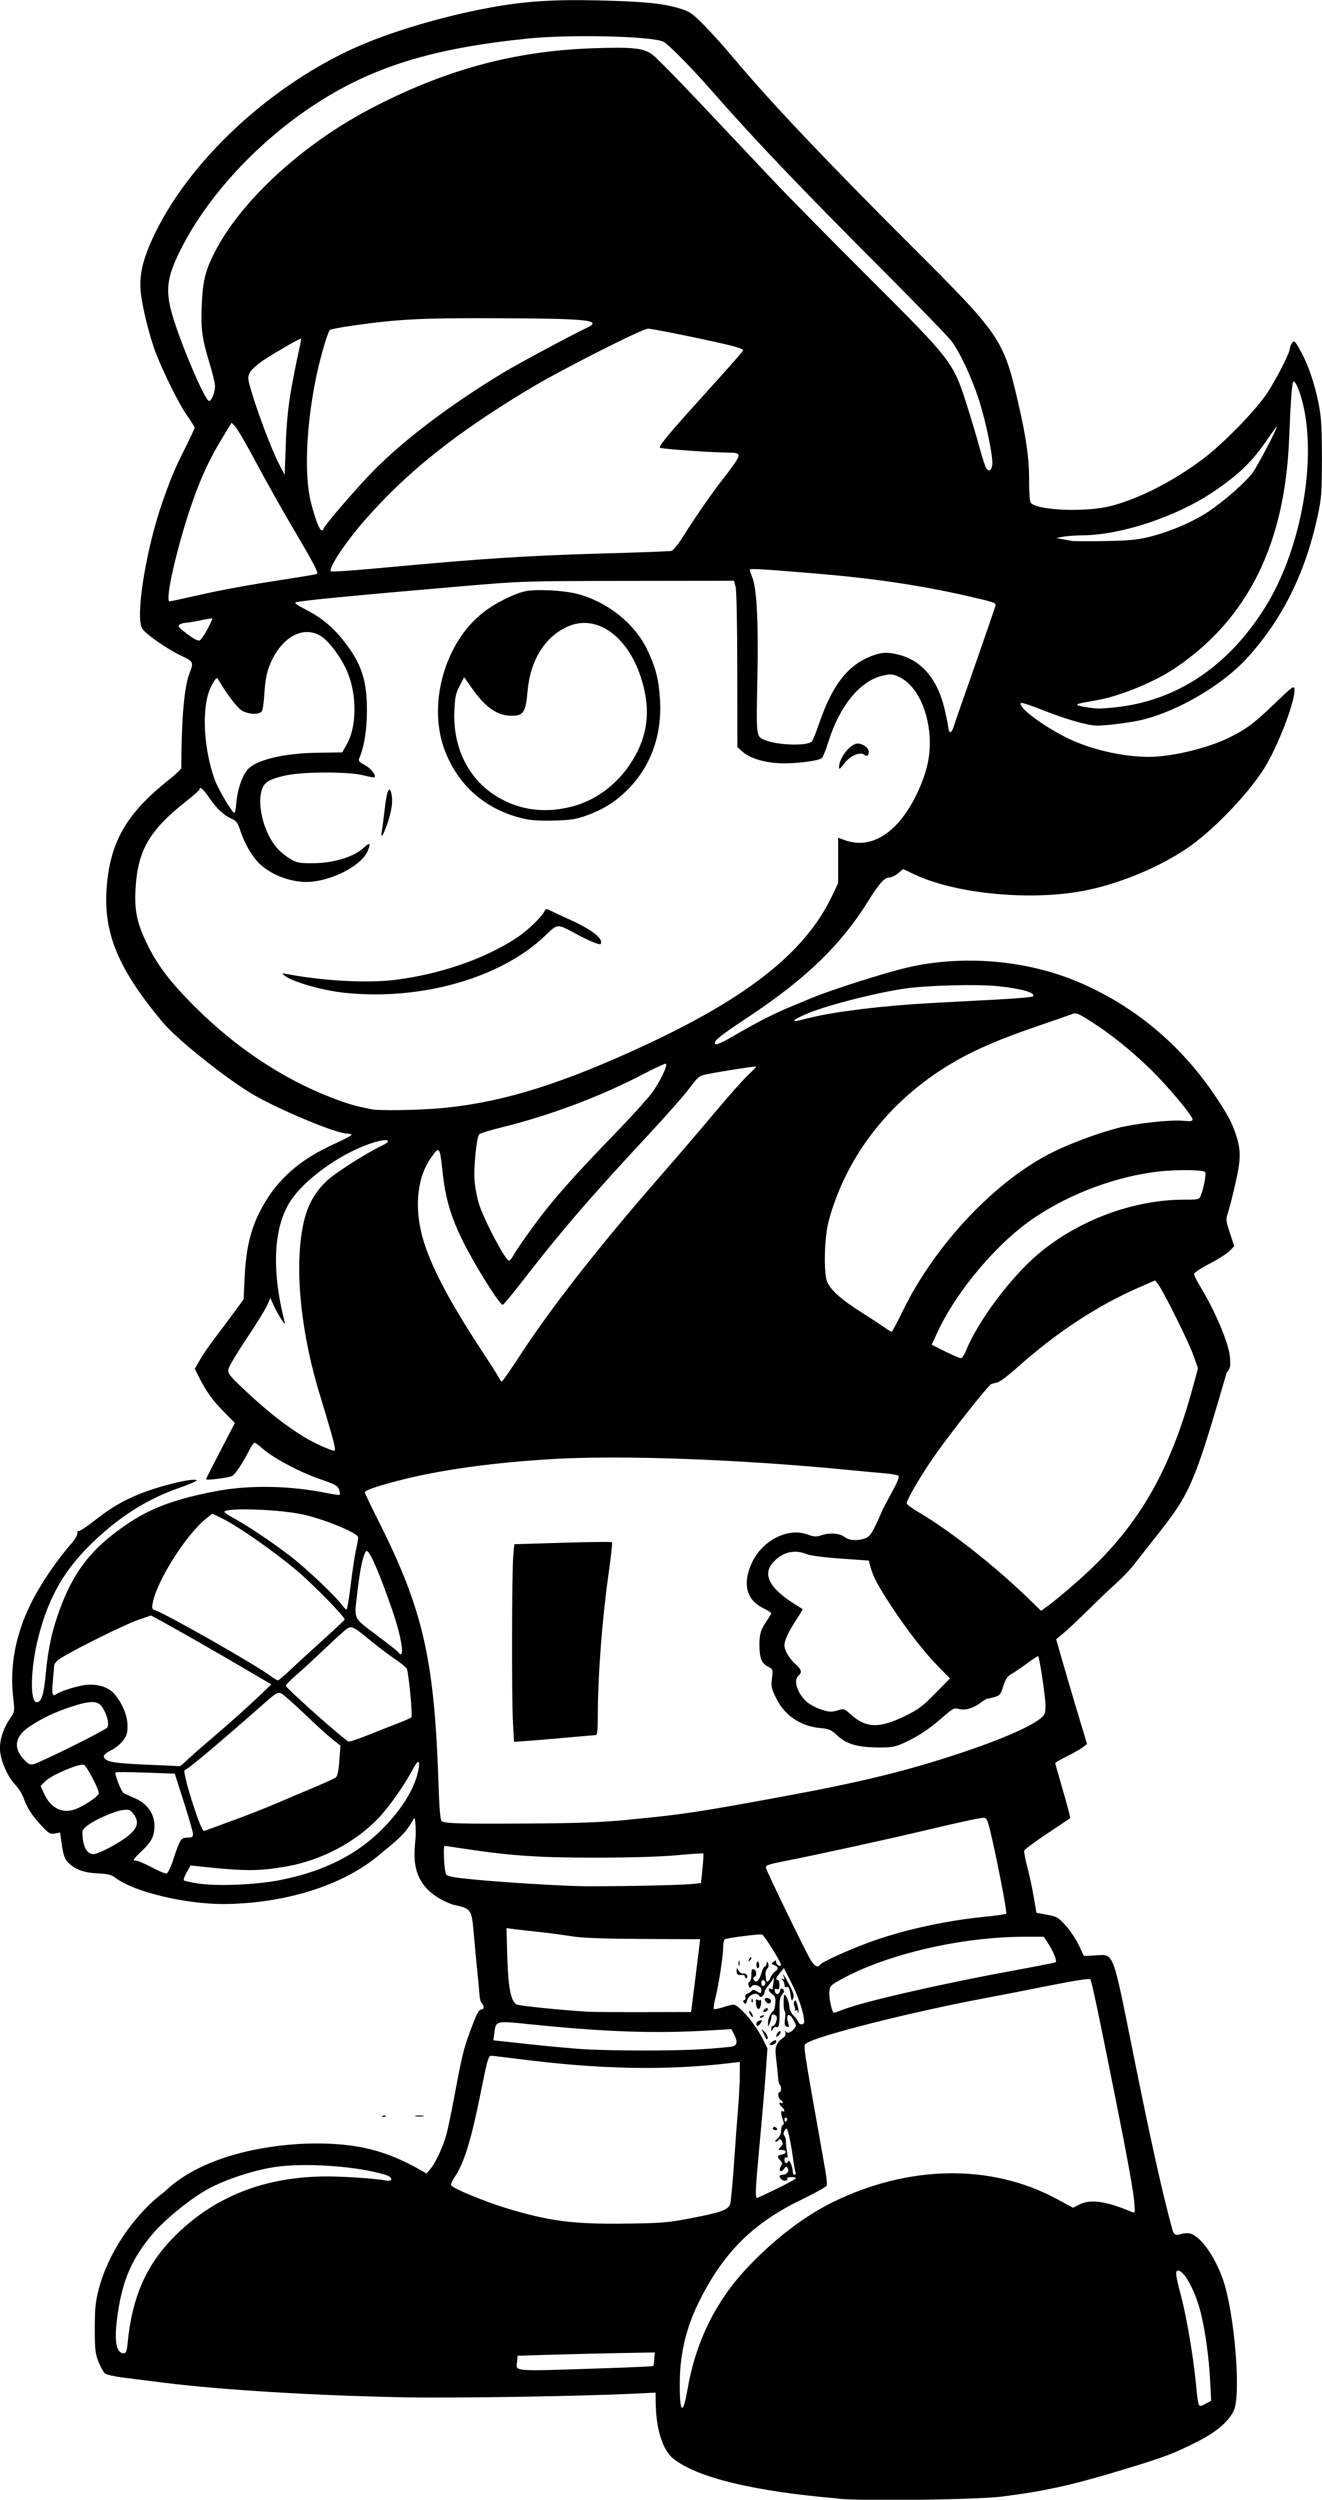 <?xml version="1.0" encoding="UTF-8" standalone="no"?>
<!-- Created with Inkscape (http://www.inkscape.org/) -->

<svg
   width="45.566mm"
   height="86.13mm"
   viewBox="0 0 45.566 86.13"
   version="1.1"
   id="svg14844"
   xml:space="preserve"
   inkscape:version="1.2 (dc2aedaf03, 2022-05-15)"
   sodipodi:docname="Football player comic.svg"
   xmlns:inkscape="http://www.inkscape.org/namespaces/inkscape"
   xmlns:sodipodi="http://sodipodi.sourceforge.net/DTD/sodipodi-0.dtd"
   xmlns="http://www.w3.org/2000/svg"
   xmlns:svg="http://www.w3.org/2000/svg"
   xmlns:rdf="http://www.w3.org/1999/02/22-rdf-syntax-ns#"
   xmlns:cc="http://creativecommons.org/ns#"
   xmlns:dc="http://purl.org/dc/elements/1.1/"><title
     id="title14866">Football player comic</title><sodipodi:namedview
     id="namedview14846"
     pagecolor="#ffffff"
     bordercolor="#666666"
     borderopacity="1.0"
     inkscape:showpageshadow="2"
     inkscape:pageopacity="0.0"
     inkscape:pagecheckerboard="0"
     inkscape:deskcolor="#d1d1d1"
     inkscape:document-units="mm"
     showgrid="false"
     inkscape:zoom="0.34625513"
     inkscape:cx="674.35824"
     inkscape:cy="550.17236"
     inkscape:window-width="1920"
     inkscape:window-height="991"
     inkscape:window-x="-9"
     inkscape:window-y="-9"
     inkscape:window-maximized="1"
     inkscape:current-layer="layer1" /><defs
     id="defs14841" /><g
     inkscape:label="Lager 1"
     inkscape:groupmode="layer"
     id="layer1"
     transform="translate(-23.498,-50.334)"><path
       style="fill:#000000;stroke-width:0.057"
       d="m 52.415,136.424 c -2.921,-0.248 -4.871,-0.716 -5.7,-1.368 -0.38,-0.299 -0.611,-1.037 -0.618,-1.979 l -0.003,-0.305 -0.698,0.034 c -1.884,0.092 -6.2,0.161 -7.958,0.128 -3.05,-0.058 -6.312,-0.255 -8.257,-0.499 -0.517,-0.065 -1.173,-0.147 -1.458,-0.183 -0.285,-0.036 -0.56,-0.1 -0.61,-0.142 -0.05,-0.042 -0.149,-0.221 -0.22,-0.399 -0.112,-0.282 -0.128,-0.424 -0.128,-1.148 4.3e-4,-0.677 0.024,-0.918 0.132,-1.338 0.323,-1.257 1.208,-2.574 2.261,-3.366 1.385,-1.346 3.831,-1.657 5.119,-1.671 1.502,-0.015 2.516,0.233 3.699,0.906 l 0.226,0.128 0.136,-0.162 c 0.17,-0.204 0.425,-0.749 0.541,-1.159 0.049,-0.172 0.182,-0.813 0.296,-1.424 0.236,-1.262 0.303,-1.541 0.503,-2.088 0.238,-0.651 0.32,-0.816 0.408,-0.816 0.101,0 0.111,-0.121 0.019,-0.213 -0.036,-0.036 -0.07,-0.15 -0.076,-0.253 -0.006,-0.103 -0.04,-0.47 -0.076,-0.814 -0.036,-0.345 -0.093,-0.947 -0.126,-1.338 -0.072,-0.846 -0.082,-0.861 -0.726,-0.998 -1.681,-0.614 -1.271,-1.923 -1.273,-2.447 -0.002,-0.298 -0.023,-0.541 -0.048,-0.541 -0.242,0.404 -0.342,0.581 -1.086,1.17 -1.56,1.385 -3.89,1.79 -5.464,1.799 -1.343,0.006 -3.114,-0.418 -3.741,-0.896 -0.149,-0.114 -0.264,-0.143 -0.632,-0.161 -0.486,-0.024 -0.792,-0.141 -1.029,-0.394 -0.099,-0.106 -0.151,-0.258 -0.197,-0.579 l -0.063,-0.435 -0.178,0.034 c -0.16,0.03 -0.208,0.002 -0.46,-0.266 -0.328,-0.349 -0.498,-0.613 -0.621,-0.961 -0.049,-0.138 -0.175,-0.34 -0.282,-0.449 -0.244,-0.251 -0.479,-0.759 -0.523,-1.131 -0.041,-0.345 0.084,-0.773 0.334,-1.143 0.17,-0.252 0.17,-0.253 0.114,-0.74 -0.122,-1.062 0.078,-2.143 0.591,-3.193 0.332,-0.681 0.914,-1.544 1.428,-2.121 0.105,-0.118 0.191,-0.266 0.191,-0.331 0,-0.064 0.022,-0.103 0.049,-0.087 0.027,0.017 0.26,-0.136 0.518,-0.339 0.563,-0.444 0.968,-0.686 1.539,-0.921 0.716,-0.295 1.87,-0.576 2.01,-0.49 0.031,0.019 -0.25,0.142 -0.625,0.273 -1.06,0.369 -1.985,0.948 -2.909,1.821 -1.01,0.954 -1.569,1.918 -1.926,3.322 -0.27,1.063 -0.297,2.233 -0.051,2.233 0.158,0 0.241,-0.262 0.307,-0.968 0.085,-0.914 0.225,-1.543 0.515,-2.312 0.41,-1.087 0.928,-1.813 1.763,-2.471 1.054,-0.83 1.892,-1.188 3.536,-1.511 1.166,-0.229 2.609,-0.207 3.897,0.06 0.217,0.045 0.408,0.069 0.423,0.053 0.016,-0.016 0.005,-0.097 -0.025,-0.18 -0.046,-0.129 -0.142,-0.182 -0.659,-0.359 -0.685,-0.235 -1.593,-0.716 -1.958,-1.037 -0.135,-0.119 -0.267,-0.216 -0.294,-0.216 -0.027,0 -0.099,0.096 -0.159,0.214 -0.247,0.483 -0.502,0.873 -0.608,0.929 -0.124,0.066 -0.904,0.164 -0.902,0.113 8.61e-4,-0.028 0.161,-0.343 0.835,-1.639 l 0.155,-0.297 -0.361,-0.366 c -0.399,-0.404 -0.615,-0.702 -0.858,-1.18 l -0.162,-0.318 0.175,-0.308 c 0.096,-0.17 0.319,-0.496 0.494,-0.725 0.175,-0.229 0.475,-0.629 0.666,-0.89 l 0.347,-0.473 0.037,-0.781 c 0.049,-1.028 0.226,-1.721 0.619,-2.422 0.541,-0.967 1.302,-1.626 2.508,-2.17 0.305,-0.138 0.555,-0.27 0.555,-0.293 1.14e-4,-0.023 -0.065,-0.043 -0.145,-0.043 -0.363,0 -2.24,-0.775 -3.199,-1.321 -0.882,-0.502 -2.653,-1.908 -3.148,-2.498 -1.582,-1.887 -2.091,-3.145 -1.936,-4.785 0.143,-1.512 0.707,-2.457 2.149,-3.601 0.227,-0.18 0.413,-0.358 0.413,-0.396 0.004,-1.659 0.097,-2.761 0.272,-3.229 0.16,-0.428 0.161,-0.427 -0.286,-0.642 -0.498,-0.24 -1.201,-0.73 -1.331,-0.927 -0.255,-0.39 0.136,-2.798 0.721,-4.439 0.288,-0.808 0.399,-1.07 0.743,-1.756 0.186,-0.371 0.338,-0.699 0.338,-0.73 0,-0.031 -0.116,-0.219 -0.258,-0.417 -0.257,-0.36 -0.794,-1.433 -1.069,-2.136 -0.23,-0.588 -0.5,-1.696 -0.535,-2.193 -0.04,-0.58 0.1,-1.13 0.499,-1.952 1.313,-2.705 4.313,-5.383 7.405,-6.61 1.196,-0.475 2.741,-0.91 4.151,-1.168 1.197,-0.219 2.181,-0.284 3.758,-0.245 1.552,0.038 2.174,0.099 2.757,0.273 0.359,0.107 0.435,0.158 0.855,0.582 0.253,0.256 0.717,0.771 1.029,1.145 1.233,1.475 3.155,3.504 6.185,6.529 3.001,2.996 3.104,3.147 3.605,5.306 0.283,1.22 0.388,1.958 0.383,2.712 -0.002,0.357 0.019,0.692 0.047,0.745 0.15,0.28 1.905,0.356 2.791,0.122 0.983,-0.26 2.15,-0.859 3.16,-1.621 0.714,-0.538 1.836,-1.693 2.221,-2.286 0.336,-0.518 0.769,-1.373 0.769,-1.521 0,-0.044 0.035,-0.128 0.077,-0.186 0.071,-0.097 0.095,-0.075 0.293,0.28 0.265,0.474 0.491,1.14 0.629,1.854 0.083,0.43 0.105,0.81 0.104,1.851 -8.6e-4,1.195 -0.014,1.369 -0.149,1.993 -0.421,1.943 -1.202,3.521 -2.403,4.853 -0.834,0.926 -2.332,1.819 -3.599,2.145 -0.371,0.096 -1.307,0.217 -1.616,0.209 -0.327,-0.008 -1.064,-0.22 -1.838,-0.528 -0.4,-0.159 -0.744,-0.273 -0.765,-0.252 -0.125,0.125 0.682,0.745 1.529,1.176 0.812,0.413 1.949,0.682 2.886,0.682 0.779,-1.7e-5 2.044,-0.306 2.772,-0.67 0.601,-0.3 0.85,-0.488 1.566,-1.177 0.6,-0.578 0.656,-0.618 0.672,-0.486 0.044,0.376 -0.587,2.017 -1.059,2.754 -0.595,0.929 -1.818,2.184 -2.693,2.763 -0.939,0.622 -2.186,1.144 -3.327,1.393 -1.864,0.406 -4.566,0.167 -6.037,-0.535 l -0.372,-0.178 -0.174,0.146 c -0.095,0.08 -0.231,0.146 -0.301,0.146 -0.167,0 -0.354,0.207 -0.72,0.797 -0.94,1.517 -2.138,2.678 -4.124,3.998 -0.97,0.645 -1.17,0.8 -1.17,0.91 0,0.1 0.169,0.032 0.741,-0.302 0.752,-0.438 1.311,-0.72 1.964,-0.99 0.282,-0.117 0.577,-0.239 0.655,-0.271 0.678,-0.281 2.529,-0.868 3.293,-1.044 1.905,-0.439 4.082,-0.254 5.866,0.499 1.911,0.807 3.537,2.157 4.719,3.919 0.411,0.613 0.571,0.905 0.698,1.273 0.203,0.591 0.204,0.891 0.003,1.768 -0.1,0.435 -0.217,0.891 -0.26,1.013 -0.072,0.204 -0.066,0.258 0.072,0.677 l 0.15,0.455 -0.156,0.163 c -0.086,0.09 -0.397,0.288 -0.692,0.44 -0.295,0.152 -0.536,0.312 -0.537,0.355 -4.3e-4,0.043 0.088,0.225 0.197,0.404 0.534,0.878 0.997,1.974 1.038,2.452 0.028,0.337 0.018,0.387 -0.11,0.541 -1.347,4.645 -1.276,4.134 -3.233,6.665 -0.343,0.416 -0.781,0.77 -1.097,1.082 -0.54,0.535 -1.109,1.078 -1.265,1.207 l -0.283,0.235 0.217,0.757 c 0.119,0.416 0.359,1.229 0.532,1.805 l 0.315,1.048 -0.135,0.106 c -0.074,0.058 -0.321,0.199 -0.548,0.313 -0.227,0.114 -0.413,0.22 -0.413,0.236 0,0.016 0.086,0.326 0.192,0.689 0.268,0.922 0.34,1.202 0.314,1.219 -0.012,0.008 -0.364,0.243 -0.783,0.523 -0.418,0.279 -0.774,0.541 -0.789,0.582 -0.016,0.041 0.029,0.285 0.098,0.544 0.07,0.258 0.17,0.725 0.224,1.037 l 0.097,0.567 0.364,0.066 c 0.332,0.06 0.388,0.092 0.637,0.363 0.15,0.163 0.354,0.468 0.454,0.677 l 0.181,0.38 0.402,-0.02 c 0.644,-0.033 0.573,-0.216 1.304,3.414 0.598,2.968 0.966,4.627 1.325,5.973 0.065,0.242 0.123,0.283 0.311,0.218 0.093,-0.032 0.231,-0.043 0.309,-0.024 0.362,0.091 0.843,0.753 1.132,1.559 0.401,1.118 0.643,3.973 0.385,4.54 -0.172,0.377 -0.594,0.739 -1.256,1.074 -0.813,0.413 -1.138,0.535 -2.568,0.968 -1.752,0.531 -2.639,0.728 -4.157,0.924 -0.833,0.108 -4.66,0.16 -5.638,0.077 z m -5.222,-3.755 c 0.28,-1.635 0.966,-3.037 2.052,-4.19 0.932,-0.99 1.973,-1.788 2.971,-2.276 2.612,-1.277 5.439,-1.319 7.689,-0.112 l 0.579,0.311 0.22,-0.112 c 0.381,-0.194 0.915,-0.118 1.813,0.26 0.101,0.043 0.106,0.023 0.078,-0.32 -0.034,-0.415 -0.22,-1.448 -0.624,-3.469 -0.66,-3.3 -0.848,-4.184 -0.896,-4.233 -0.031,-0.031 -0.576,0.054 -1.365,0.212 -0.722,0.145 -1.73,0.342 -2.24,0.437 -2.522,0.471 -5.821,1.303 -6.165,1.555 -0.131,0.096 -0.183,-0.261 0.625,4.298 0.052,0.293 0.081,0.567 0.065,0.609 -0.016,0.042 -0.422,0.267 -0.901,0.499 -1.663,0.806 -2.685,1.834 -3.522,3.542 -0.419,0.855 -0.631,1.738 -0.643,2.676 -0.014,1.12 0.102,1.258 0.263,0.313 z m 17.875,0.478 0.176,-0.091 -0.035,-0.692 c -0.041,-0.802 -0.174,-1.758 -0.33,-2.37 -0.187,-0.729 -0.563,-1.425 -0.772,-1.425 -0.11,0 -0.095,0.14 0.096,0.861 0.193,0.729 0.415,2.03 0.514,3.012 0.091,0.9 0.067,0.852 0.35,0.706 z m -20.662,-1.217 c 0.873,-0.029 1.597,-0.063 1.609,-0.075 0.012,-0.012 0.029,-0.123 0.036,-0.245 l 0.014,-0.222 -1.224,0.022 c -0.673,0.012 -1.737,0.038 -2.363,0.057 l -1.139,0.035 -0.018,0.19 c -0.035,0.368 -0.272,0.349 3.086,0.238 z m -16.506,-0.898 c 0.152,-1.538 0.632,-2.64 1.565,-3.594 1.38,-1.412 3.149,-2.115 5.319,-2.115 0.577,0 1.634,0.073 2.042,0.142 0.227,0.038 0.204,-0.118 -0.028,-0.192 -0.959,-0.304 -2.816,-0.434 -3.857,-0.269 -0.726,0.115 -1.64,0.415 -2.24,0.734 -0.595,0.317 -1.521,1.065 -1.946,1.571 -0.713,0.849 -1.026,1.568 -1.199,2.747 -0.133,0.905 -0.064,1.36 0.205,1.36 0.085,0 0.109,-0.066 0.14,-0.384 z m 19.313,-4.25 c 1.151,-0.219 1.396,-0.306 1.455,-0.519 0.026,-0.094 0.085,-0.735 0.132,-1.424 0.047,-0.689 0.11,-1.547 0.141,-1.908 0.031,-0.36 0.056,-0.857 0.056,-1.104 l 6.46e-4,-0.449 -0.327,0.039 c -2.216,0.263 -4.498,0.219 -7.291,-0.139 -0.479,-0.061 -0.907,-0.112 -0.952,-0.112 -0.096,0 -0.134,0.134 -0.369,1.31 -0.326,1.629 -0.581,2.439 -0.915,2.907 -0.067,0.094 -0.11,0.204 -0.095,0.244 0.039,0.103 1.155,0.565 1.924,0.797 1.452,0.439 2.273,0.546 4.039,0.526 1.237,-0.014 1.486,-0.033 2.201,-0.169 z m 3.067,-1.038 c 0.36,-0.176 0.654,-0.339 0.654,-0.362 0,-0.023 -0.074,-0.04 -0.165,-0.036 -0.091,0.003 -0.155,0.024 -0.141,0.045 0.047,0.076 -0.098,0.112 -0.18,0.045 -0.114,-0.095 -0.104,-0.169 0.024,-0.169 0.146,0 0.242,-0.125 0.177,-0.229 -0.043,-0.07 -0.064,-0.065 -0.134,0.03 -0.105,0.144 -0.198,0.062 -0.103,-0.09 0.058,-0.093 0.055,-0.129 -0.016,-0.201 -0.12,-0.12 -0.109,-0.182 0.036,-0.203 0.185,-0.027 0.201,-0.161 0.019,-0.161 -0.137,0 -0.143,-0.008 -0.062,-0.089 0.102,-0.102 0.107,-0.136 0.039,-0.244 -0.034,-0.054 -0.061,-0.058 -0.088,-0.014 -0.021,0.035 -0.069,0.062 -0.107,0.061 -0.037,-0.001 -0.01,-0.05 0.06,-0.109 0.081,-0.067 0.128,-0.17 0.128,-0.278 0,-0.094 0.027,-0.18 0.06,-0.191 0.043,-0.014 0.043,-0.067 0,-0.179 -0.076,-0.2 -0.078,-0.34 -0.004,-0.294 0.09,0.056 0.066,-0.064 -0.028,-0.142 -0.095,-0.079 -0.119,-0.198 -0.028,-0.142 0.031,0.019 0.057,0.01 0.057,-0.02 0,-0.031 -0.03,-0.066 -0.066,-0.078 -0.082,-0.027 -0.125,-0.272 -0.048,-0.272 0.066,0 0.076,-0.189 0.014,-0.251 -0.023,-0.024 -0.047,-0.098 -0.052,-0.166 -0.008,-0.115 -0.039,-0.41 -0.093,-0.892 -0.028,-0.245 0.048,-0.426 0.228,-0.543 0.098,-0.064 0.128,-0.124 0.106,-0.214 -0.017,-0.069 -0.016,-0.093 0.002,-0.054 0.048,0.105 0.162,0.087 0.282,-0.046 0.103,-0.114 0.103,-0.122 -8.61e-4,-0.315 -0.16,-0.298 -0.285,-0.205 -0.177,0.132 0.033,0.104 0.023,0.121 -0.055,0.091 -0.077,-0.03 -0.089,-0.085 -0.062,-0.284 0.019,-0.136 0.015,-0.248 -0.008,-0.248 -0.023,0 -0.042,-0.128 -0.042,-0.285 0,-0.157 0.015,-0.285 0.034,-0.285 0.057,0 0.166,0.283 0.166,0.432 0,0.078 0.06,0.203 0.134,0.276 0.074,0.074 0.15,0.175 0.169,0.225 0.047,0.123 0.21,0.116 0.207,-0.008 -0.006,-0.273 -0.191,-0.838 -0.431,-1.314 l -0.268,-0.531 -0.132,0.161 c -0.144,0.176 -0.166,0.246 -0.079,0.246 0.031,0 0.057,0.08 0.057,0.177 0,0.138 -0.02,0.169 -0.09,0.143 -0.062,-0.024 -0.084,-0.006 -0.071,0.06 0.029,0.147 0.142,0.152 0.18,0.008 0.026,-0.101 0.049,-0.114 0.103,-0.061 0.054,0.054 0.048,0.092 -0.028,0.176 -0.076,0.084 -0.095,0.205 -0.089,0.565 0.008,0.456 -0.025,0.613 -0.12,0.554 -0.027,-0.017 -0.076,0.015 -0.108,0.07 -0.055,0.095 -0.059,0.095 -0.06,0.001 -8.6e-4,-0.055 0.025,-0.1 0.057,-0.1 0.073,0 0.163,-0.232 0.127,-0.327 -0.015,-0.039 -0.064,-0.071 -0.109,-0.071 -0.045,0 -0.077,0.032 -0.07,0.071 0.006,0.039 -0.017,0.135 -0.051,0.214 l -0.062,0.142 -0.004,-0.132 c -0.004,-0.14 0.091,-0.357 0.182,-0.416 0.03,-0.02 0.062,-0.14 0.072,-0.267 0.014,-0.193 -0.006,-0.247 -0.122,-0.323 -0.127,-0.083 -0.143,-0.246 -0.016,-0.168 0.03,0.018 0.051,0.013 0.046,-0.013 -0.004,-0.026 -0.003,-0.06 0.003,-0.075 0.006,-0.016 0.021,-0.105 0.033,-0.199 0.012,-0.094 0.006,-0.132 -0.013,-0.085 -0.019,0.047 -0.095,0.158 -0.168,0.246 -0.074,0.088 -0.134,0.192 -0.134,0.231 0,0.038 -0.03,0.1 -0.066,0.136 -0.051,0.051 -0.082,0.046 -0.13,-0.02 -0.094,-0.129 -0.359,-0.012 -0.407,0.178 -0.028,0.113 -0.053,0.132 -0.101,0.08 -0.047,-0.051 -0.046,-0.075 0.004,-0.093 0.037,-0.014 0.054,-0.062 0.037,-0.106 -0.018,-0.047 0.013,-0.098 0.074,-0.12 0.058,-0.021 0.124,-0.067 0.147,-0.1 0.029,-0.043 0.076,-0.04 0.156,0.01 0.154,0.095 0.173,0.091 0.173,-0.042 0,-0.141 -0.272,-0.228 -0.345,-0.11 -0.038,0.061 -0.057,0.054 -0.09,-0.032 -0.026,-0.067 -0.016,-0.118 0.025,-0.131 0.037,-0.012 0.067,-0.122 0.067,-0.244 0,-0.173 0.019,-0.214 0.085,-0.188 0.101,0.039 0.115,0.229 0.018,0.261 -0.037,0.012 -0.048,0.053 -0.025,0.09 0.084,0.135 0.183,0.062 0.257,-0.188 0.042,-0.141 0.097,-0.256 0.122,-0.256 0.026,0 0.056,-0.045 0.067,-0.1 0.019,-0.094 0.022,-0.094 0.059,-0.002 0.021,0.054 0.006,0.131 -0.036,0.172 -0.041,0.041 -0.068,0.138 -0.059,0.215 0.008,0.077 0.017,0.16 0.02,0.183 0.01,0.093 0.113,0.035 0.151,-0.085 0.022,-0.07 0.088,-0.162 0.146,-0.203 0.138,-0.097 0.134,-0.175 -0.013,-0.23 -0.107,-0.04 -0.11,-0.052 -0.028,-0.119 0.076,-0.063 0.09,-0.061 0.09,0.011 0,0.048 0.038,0.101 0.085,0.119 0.047,0.018 0.085,0.011 0.085,-0.017 0,-0.099 -0.574,-1.018 -0.655,-1.05 -0.074,-0.028 -1.205,0.116 -1.282,0.163 -0.031,0.019 -0.057,0.136 -0.057,0.26 0,0.298 -0.15,1.285 -0.265,1.742 -0.05,0.201 -0.077,0.381 -0.058,0.399 0.019,0.018 0.161,-0.008 0.317,-0.059 0.156,-0.051 0.317,-0.092 0.358,-0.091 0.185,0.004 0.745,0.655 1.001,1.166 l 0.172,0.342 -0.054,0.769 c -0.03,0.423 -0.127,1.563 -0.217,2.533 -0.149,1.615 -0.16,1.852 -0.083,1.852 0.014,0 0.32,-0.144 0.68,-0.319 z m -0.143,-2.072 c 0,-0.031 0.024,-0.057 0.054,-0.057 0.029,0 0.069,0.026 0.089,0.057 0.019,0.031 -0.005,0.057 -0.054,0.057 -0.049,0 -0.089,-0.026 -0.089,-0.057 z m -0.114,-2.896 c 0,-0.021 0.051,-0.07 0.114,-0.109 0.093,-0.058 0.114,-0.057 0.114,0.008 0,0.044 -0.051,0.093 -0.114,0.109 -0.063,0.016 -0.114,0.013 -0.114,-0.008 z m -0.183,-0.326 -0.097,-0.216 0.117,0.117 c 0.064,0.065 0.108,0.162 0.097,0.216 -0.014,0.068 -0.05,0.032 -0.117,-0.117 z m 0.412,0.051 c 0.002,-0.087 0.107,-0.215 0.145,-0.176 0.021,0.021 -0.003,0.08 -0.054,0.131 -0.051,0.051 -0.092,0.071 -0.091,0.045 z m -0.684,-0.439 c 0,-0.043 0.05,-0.092 0.11,-0.108 0.096,-0.025 0.102,-0.015 0.043,0.079 -0.079,0.127 -0.154,0.141 -0.154,0.029 z m -0.216,-0.322 c -0.038,-0.061 -0.046,-0.111 -0.018,-0.111 0.051,0 0.139,0.171 0.105,0.205 -0.01,0.01 -0.049,-0.032 -0.087,-0.094 z m 0.33,0.094 c 0,-0.012 0.04,-0.038 0.088,-0.056 0.051,-0.019 0.074,-0.01 0.054,0.022 -0.033,0.054 -0.142,0.08 -0.142,0.034 z m 0.127,-0.216 c 0.028,-0.085 0.158,-0.132 0.158,-0.057 0,0.031 -0.041,0.071 -0.09,0.09 -0.055,0.021 -0.081,0.008 -0.068,-0.033 z m 1.183,0.017 c 0,-0.04 -0.031,-0.052 -0.071,-0.029 -0.039,0.022 -0.053,0.021 -0.03,-0.004 0.022,-0.025 0.018,-0.088 -0.01,-0.14 -0.028,-0.052 -0.029,-0.13 -0.003,-0.173 0.034,-0.055 0.066,-0.013 0.108,0.142 0.033,0.121 0.048,0.232 0.034,0.246 -0.015,0.015 -0.027,-0.004 -0.027,-0.043 z m -1.434,-0.257 c -0.017,-0.144 -0.005,-0.184 0.041,-0.145 0.036,0.029 0.084,0.035 0.107,0.011 0.023,-0.023 0.034,0.033 0.023,0.124 -0.028,0.24 -0.144,0.247 -0.172,0.01 z m 0.363,-0.045 c -0.038,-0.038 -0.068,-0.089 -0.068,-0.114 0,-0.068 0.158,-0.055 0.202,0.016 0.059,0.095 -0.054,0.177 -0.134,0.098 z m -0.519,-0.079 c 0.003,-0.066 0.016,-0.08 0.034,-0.034 0.016,0.041 0.014,0.09 -0.004,0.109 -0.019,0.019 -0.032,-0.015 -0.03,-0.075 z m 1.338,-0.214 c -0.031,-0.205 -0.062,-0.267 -0.122,-0.244 -0.051,0.02 -0.081,-0.006 -0.081,-0.07 0,-0.055 -0.032,-0.135 -0.071,-0.177 -0.058,-0.062 -0.056,-0.068 0.01,-0.03 0.06,0.034 0.071,0.022 0.044,-0.049 -0.078,-0.204 0.014,-0.078 0.187,0.255 0.141,0.271 0.17,0.377 0.128,0.47 -0.046,0.102 -0.06,0.08 -0.095,-0.155 z m -1.57,-0.61 c 0,-0.033 -0.032,-0.055 -0.071,-0.05 -0.162,0.021 -0.213,-0.011 -0.212,-0.132 0.002,-0.127 0.003,-0.127 0.071,-0.012 0.038,0.064 0.111,0.108 0.162,0.097 0.051,-0.011 0.108,0.02 0.126,0.069 0.019,0.049 0.009,0.088 -0.021,0.088 -0.03,0 -0.055,-0.027 -0.055,-0.059 z m 0.399,-0.396 c 0,-0.063 0.02,-0.114 0.045,-0.114 0.025,0 0.049,0.051 0.053,0.114 0.005,0.063 -0.015,0.114 -0.045,0.114 -0.029,0 -0.053,-0.051 -0.053,-0.114 z m -0.617,-0.057 c 0,-0.078 0.013,-0.11 0.029,-0.071 0.016,0.039 0.016,0.103 0,0.142 -0.016,0.039 -0.029,0.007 -0.029,-0.071 z m 0.365,-0.131 c 0.021,-0.056 0.053,-0.088 0.071,-0.07 0.018,0.018 3.7e-5,0.064 -0.039,0.102 -0.056,0.056 -0.063,0.049 -0.032,-0.032 z m 1.6,7.338 c -0.017,-0.045 -0.06,-0.294 -0.096,-0.554 -0.036,-0.26 -0.096,-0.593 -0.134,-0.741 -0.064,-0.249 -0.074,-0.26 -0.141,-0.153 -0.051,0.082 -0.055,0.137 -0.012,0.188 0.033,0.04 0.058,0.134 0.055,0.209 -0.003,0.075 0.014,0.237 0.037,0.359 0.031,0.162 0.025,0.211 -0.023,0.182 -0.042,-0.026 -0.066,0.002 -0.066,0.077 0,0.128 0.089,0.16 0.131,0.046 0.031,-0.085 0.154,0.201 0.154,0.36 0,0.061 0.028,0.11 0.063,0.11 0.035,0 0.049,-0.037 0.032,-0.082 z m -0.296,-1.794 c 0.018,-0.029 0.007,-0.069 -0.025,-0.089 -0.032,-0.02 -0.058,0.004 -0.058,0.053 0,0.1 0.034,0.115 0.083,0.036 z M 47.746,120.937 c 0.454,-0.031 0.896,-0.072 0.982,-0.089 0.182,-0.037 0.203,-0.167 0.068,-0.428 l -0.088,-0.171 -0.78,0.046 c -1.872,0.11 -3.578,0.05 -6.161,-0.214 -1.191,-0.122 -1.173,-0.126 -1.23,0.293 l -0.035,0.259 1.191,0.13 c 0.655,0.071 1.497,0.149 1.871,0.173 1.032,0.065 3.256,0.066 4.183,0.001 z m -0.308,-2.22 c 0.065,-0.517 0.135,-1.081 0.155,-1.253 l 0.036,-0.313 -1.954,-0.01 c -1.415,-0.007 -2.102,-0.033 -2.49,-0.095 -0.295,-0.047 -0.805,-0.114 -1.134,-0.148 -0.329,-0.035 -0.71,-0.079 -0.847,-0.097 l -0.249,-0.034 0.028,0.99 c 0.029,1.055 0.123,1.535 0.321,1.641 0.09,0.048 1.554,0.197 2.455,0.25 0.172,0.01 1.044,0.016 1.936,0.014 l 1.623,-0.004 0.119,-0.94 z m 5.148,0.848 c 0.742,-0.283 3.458,-0.901 5.972,-1.359 0.701,-0.128 1.296,-0.246 1.323,-0.262 0.06,-0.037 -0.075,-0.375 -0.266,-0.665 l -0.141,-0.214 h -0.656 c -2.168,0 -4.742,0.596 -6.318,1.463 -0.377,0.207 -0.4,0.231 -0.417,0.44 -0.017,0.21 0.095,0.717 0.159,0.717 0.017,-2e-5 0.171,-0.054 0.343,-0.12 z m -2.705,-0.905 c 0,-0.042 -0.032,-0.087 -0.071,-0.1 -0.042,-0.014 -0.071,0.026 -0.071,0.1 0,0.073 0.029,0.114 0.071,0.1 0.039,-0.013 0.071,-0.058 0.071,-0.1 z m 1.883,-0.632 c 0.053,-0.085 0.891,-0.47 1.619,-0.743 1.148,-0.431 2.664,-0.771 4.043,-0.907 0.391,-0.039 0.731,-0.087 0.754,-0.107 0.04,-0.034 -0.337,-1.972 -0.561,-2.893 -0.077,-0.316 -0.124,-0.413 -0.2,-0.413 -0.141,0 -0.76,0.133 -2.1,0.451 -1.259,0.299 -3.724,0.837 -4.783,1.044 -0.556,0.109 -0.652,0.143 -0.638,0.228 0.02,0.116 1.318,2.795 1.531,3.158 0.141,0.24 0.259,0.304 0.335,0.181 z m -4.432,-2.778 0.328,-0.035 0.051,-0.499 c 0.028,-0.274 0.041,-0.509 0.028,-0.52 -0.013,-0.012 -0.42,0.015 -0.906,0.06 -0.547,0.051 -1.598,0.083 -2.762,0.084 -1.953,0.003 -2.952,-0.063 -4.493,-0.296 -0.404,-0.061 -0.743,-0.111 -0.755,-0.111 -0.058,0 -0.011,0.901 0.051,0.983 0.055,0.073 0.274,0.113 0.982,0.179 1.013,0.095 2.644,0.198 3.559,0.225 0.786,0.023 3.496,-0.026 3.914,-0.071 z m -14.164,-0.142 c 1.523,-0.298 2.696,-0.9 3.6,-1.849 0.655,-0.687 1.064,-1.392 1.161,-1.997 0.049,-0.309 -0.031,-0.294 -0.205,0.038 -0.287,0.546 -0.823,1.305 -1.19,1.687 -0.799,0.831 -1.959,1.441 -3.141,1.652 -0.961,0.171 -1.435,0.172 -3.015,0.004 l -0.313,-0.033 -0.133,0.237 c -0.073,0.13 -0.116,0.254 -0.096,0.275 0.02,0.021 0.234,0.068 0.474,0.106 0.669,0.104 2.003,0.049 2.858,-0.118 z m -3.693,-0.719 c 0.231,-0.694 0.261,-0.74 0.485,-0.74 0.155,0 0.19,-0.022 0.19,-0.119 0,-0.066 -0.141,-0.561 -0.314,-1.102 l -0.314,-0.982 -1.006,-0.036 c -0.553,-0.02 -1.019,-0.024 -1.034,-0.008 -0.048,0.049 0.197,0.673 0.283,0.718 0.044,0.023 0.226,0.106 0.404,0.183 0.513,0.223 0.755,0.714 0.614,1.246 -0.046,0.174 -0.151,0.326 -0.373,0.537 -0.336,0.32 -0.359,0.361 -0.208,0.361 0.055,0 0.292,0.102 0.527,0.227 0.235,0.125 0.463,0.221 0.507,0.214 0.046,-0.008 0.15,-0.222 0.242,-0.498 z m -2.085,-0.459 c 0.804,-0.454 0.986,-0.742 0.7,-1.106 -0.11,-0.14 -0.149,-0.153 -0.368,-0.123 -0.293,0.04 -0.932,0.321 -1.205,0.529 -0.184,0.14 -0.194,0.165 -0.169,0.423 0.035,0.36 0.17,0.565 0.375,0.565 0.087,0 0.387,-0.13 0.668,-0.288 z m 4.145,-0.874 c 0.538,-0.201 1.182,-0.453 1.433,-0.562 0.251,-0.108 0.806,-0.344 1.235,-0.523 0.428,-0.179 0.818,-0.356 0.866,-0.392 0.061,-0.046 0.099,-0.22 0.125,-0.582 l 0.038,-0.516 -0.297,-0.237 c -0.163,-0.13 -0.593,-0.522 -0.955,-0.87 -0.362,-0.348 -0.717,-0.66 -0.788,-0.693 -0.115,-0.052 -0.176,-0.019 -0.518,0.282 -1.727,1.519 -2.674,2.314 -2.81,2.359 -0.104,0.035 0.545,2.097 0.66,2.097 0.019,0 0.474,-0.164 1.012,-0.365 z m 13.648,-0.026 c 1.885,-0.182 2.354,-0.253 5.381,-0.812 2.635,-0.487 4.179,-0.865 6.009,-1.471 1.375,-0.456 2.404,-0.898 2.772,-1.191 0.173,-0.138 0.188,-0.176 0.188,-0.47 2e-6,-0.281 -0.204,-1.639 -0.253,-1.689 -0.01,-0.01 -0.186,0.104 -0.39,0.255 -0.204,0.15 -0.447,0.315 -0.54,0.366 -0.128,0.07 -0.194,0.171 -0.27,0.412 -0.091,0.288 -0.121,0.325 -0.306,0.377 -0.113,0.032 -0.227,0.057 -0.252,0.058 -0.026,0 -0.132,0.066 -0.238,0.146 -0.244,0.186 -0.524,0.263 -0.741,0.204 -0.154,-0.043 -0.206,-0.016 -0.541,0.276 -0.48,0.419 -0.829,0.653 -1.299,0.873 -0.331,0.155 -0.444,0.178 -0.865,0.18 -0.743,0.003 -1.158,-0.11 -1.463,-0.398 -0.226,-0.214 -0.29,-0.243 -0.605,-0.272 -0.685,-0.064 -1.226,-0.431 -1.522,-1.032 -0.163,-0.331 -0.178,-0.404 -0.143,-0.682 0.038,-0.307 0.036,-0.313 -0.138,-0.403 -0.219,-0.113 -0.29,-0.291 -0.293,-0.736 -0.003,-0.387 0.042,-0.533 0.257,-0.847 0.081,-0.119 0.148,-0.234 0.148,-0.256 -2.15e-4,-0.022 -0.134,-0.106 -0.296,-0.186 -0.56,-0.277 -0.697,-0.837 -0.376,-1.539 0.357,-0.78 1.237,-1.234 1.916,-0.99 0.228,0.082 0.312,0.088 0.466,0.035 0.294,-0.102 0.647,-0.081 0.812,0.049 0.161,0.126 0.442,0.147 0.714,0.052 0.144,-0.05 0.215,-0.142 0.379,-0.486 0.111,-0.233 0.201,-0.435 0.201,-0.449 0,-0.013 0.143,-0.285 0.317,-0.604 0.235,-0.431 0.298,-0.592 0.245,-0.625 -0.04,-0.025 -0.265,-0.061 -0.502,-0.081 -0.236,-0.02 -0.801,-0.072 -1.256,-0.117 -3.717,-0.362 -7.706,-0.51 -10.108,-0.374 -2.082,0.118 -3.976,0.383 -5.381,0.751 -0.756,0.198 -1.139,0.333 -1.139,0.4 0,0.026 0.216,0.477 0.481,1.003 1.535,3.053 1.921,4.755 2.062,9.085 0.025,0.763 0.061,1.201 0.102,1.235 0.105,0.087 0.627,0.102 2.993,0.087 1.76,-0.011 2.516,-0.04 3.474,-0.133 z m -4.006,-3.375 c -0.046,-0.854 -0.037,-5.169 0.012,-5.716 l 0.036,-0.399 1.668,-0.05 c 0.917,-0.028 1.682,-0.036 1.699,-0.019 0.017,0.017 -0.034,0.488 -0.113,1.047 -0.228,1.601 -0.375,3.545 -0.377,4.959 -6.46e-4,0.474 -0.019,0.641 -0.072,0.641 -0.039,0 -0.468,0.036 -0.954,0.081 -0.485,0.044 -1.103,0.097 -1.372,0.116 l -0.489,0.035 z m -15.035,2.997 c 0.329,-0.137 0.762,-0.44 0.762,-0.533 0,-0.14 -0.407,-0.92 -0.508,-0.975 -0.131,-0.07 -1.117,0.343 -1.331,0.558 l -0.166,0.166 0.11,0.249 c 0.236,0.533 0.659,0.733 1.133,0.535 z m 3.727,-1.602 c 0.076,-0.082 0.522,-0.476 0.992,-0.875 0.47,-0.399 1.109,-0.969 1.422,-1.265 l 0.567,-0.539 -0.824,-0.485 c -0.96,-0.565 -2.226,-1.289 -2.871,-1.643 l -0.453,-0.248 -0.458,0.159 c -0.45,0.156 -2.16,1.003 -2.636,1.304 -0.163,0.103 -0.243,0.195 -0.246,0.281 -0.002,0.07 -0.022,0.315 -0.045,0.544 -0.041,0.414 -0.01,0.524 0.122,0.424 0.118,-0.09 0.568,-0.239 0.911,-0.302 0.438,-0.081 0.875,0.037 1.092,0.296 0.276,0.328 0.446,0.735 0.451,1.079 0.004,0.266 -0.022,0.353 -0.157,0.53 -0.089,0.116 -0.274,0.266 -0.412,0.333 -0.256,0.125 -0.306,0.211 -0.18,0.315 0.118,0.097 0.463,0.139 1.488,0.182 0.536,0.022 1.003,0.044 1.036,0.049 0.034,0.005 0.123,-0.058 0.199,-0.14 z m -3.897,-0.539 c 0.631,-0.312 1.179,-0.605 1.219,-0.653 0.087,-0.105 -0.007,-0.475 -0.184,-0.723 -0.15,-0.211 -0.419,-0.207 -1.077,0.013 -0.573,0.192 -0.967,0.38 -1.412,0.674 -0.505,0.334 -0.576,0.733 -0.2,1.132 0.159,0.169 0.215,0.195 0.348,0.163 0.087,-0.021 0.674,-0.294 1.305,-0.606 z m 10.229,-0.401 c 0.321,-0.129 0.773,-0.308 1.005,-0.396 0.232,-0.089 0.445,-0.184 0.472,-0.212 0.046,-0.046 -0.086,-1.457 -0.156,-1.663 -0.016,-0.047 -0.201,-0.201 -0.41,-0.342 -0.21,-0.141 -0.587,-0.425 -0.839,-0.632 -0.663,-0.544 -0.665,-0.545 -0.924,-0.325 -0.119,0.101 -0.46,0.415 -0.757,0.699 -0.298,0.283 -0.702,0.654 -0.898,0.823 -0.197,0.17 -0.35,0.331 -0.34,0.36 0.038,0.114 2.071,1.916 2.165,1.919 0.055,0.002 0.363,-0.103 0.683,-0.232 z m 18.461,-0.636 c 0.484,-0.234 0.624,-0.337 1.067,-0.789 l 0.511,-0.52 -0.396,-0.405 c -0.494,-0.505 -1.069,-1.242 -1.605,-2.056 -0.471,-0.716 -0.647,-1.044 -0.735,-1.37 l -0.062,-0.23 -0.971,-0.069 c -0.583,-0.041 -1.053,-0.103 -1.175,-0.154 -0.418,-0.175 -0.841,-0.068 -1.158,0.293 -0.374,0.426 -0.104,0.909 0.825,1.476 0.094,0.057 0.181,0.112 0.194,0.121 0.013,0.009 -0.068,0.153 -0.178,0.319 -0.293,0.441 -0.443,0.755 -0.443,0.929 0,0.185 0.163,0.459 0.396,0.667 0.192,0.171 0.216,0.275 0.088,0.381 -0.188,0.156 -0.04,0.618 0.289,0.907 0.105,0.092 0.332,0.212 0.504,0.266 0.265,0.084 0.349,0.088 0.547,0.029 0.229,-0.069 0.238,-0.066 0.464,0.138 0.519,0.469 0.972,0.485 1.839,0.066 z m -21.161,-1.598 c 0.208,-0.199 0.712,-0.662 1.119,-1.029 0.407,-0.367 0.748,-0.687 0.757,-0.713 0.026,-0.074 -1.097,-1.222 -1.646,-1.683 -0.844,-0.708 -2.045,-1.544 -2.613,-1.818 l -0.3,-0.145 -0.211,0.167 c -0.691,0.547 -1.707,2.152 -1.846,2.915 -0.034,0.184 -0.023,0.214 0.092,0.25 0.343,0.107 3.361,1.82 3.917,2.223 0.141,0.102 0.278,0.188 0.304,0.19 0.027,0.002 0.219,-0.159 0.427,-0.358 z m 3.848,-0.791 c -0.063,-0.446 -0.197,-0.92 -0.489,-1.723 -0.403,-1.112 -0.66,-1.66 -0.74,-1.58 -0.106,0.106 -0.218,0.632 -0.31,1.458 -0.104,0.935 -0.174,0.796 0.76,1.501 0.353,0.266 0.655,0.507 0.672,0.535 0.081,0.131 0.137,0.03 0.106,-0.191 z m 23.282,-2.262 c 2.051,-1.803 3.182,-3.717 4.004,-6.773 l 0.154,-0.573 -0.156,-0.442 c -0.157,-0.447 -1.032,-2.21 -1.218,-2.453 l -0.101,-0.132 -0.525,0.228 c -1.464,0.635 -2.881,1.566 -4.252,2.794 -0.282,0.252 -0.577,0.474 -0.655,0.492 -0.078,0.018 -0.174,0.043 -0.212,0.055 -0.099,0.03 -1.418,1.698 -1.97,2.49 -0.468,0.672 -0.948,1.491 -0.95,1.62 -4.31e-4,0.038 0.183,0.176 0.407,0.307 1.062,0.62 2.614,1.839 3.773,2.961 l 0.451,0.437 0.276,-0.198 c 0.152,-0.109 0.59,-0.474 0.973,-0.811 z m -25.046,0.126 c 0.055,-0.462 0.136,-1.002 0.18,-1.199 0.044,-0.198 0.08,-0.398 0.08,-0.445 0,-0.155 -1.303,-0.681 -2.01,-0.811 -0.906,-0.167 -2.603,-0.212 -2.603,-0.068 0,0.024 0.135,0.116 0.299,0.204 0.473,0.255 1.331,0.828 1.95,1.303 0.561,0.43 1.583,1.394 1.803,1.7 0.062,0.086 0.132,0.157 0.157,0.157 0.024,0 0.089,-0.378 0.143,-0.84 z m -0.678,-5.267 c -0.101,-0.352 -0.275,-0.935 -0.386,-1.296 -0.564,-1.829 -0.814,-3.769 -0.671,-5.199 0.104,-1.042 0.355,-1.64 0.908,-2.163 0.289,-0.274 1.368,-0.963 1.899,-1.214 0.117,-0.055 0.214,-0.122 0.214,-0.147 0,-0.087 -0.278,-0.046 -0.688,0.101 -1.017,0.367 -2.187,1.216 -2.66,1.931 -0.603,0.911 -0.676,2.401 -0.207,4.214 0.04,0.156 -0.242,-0.282 -0.385,-0.598 l -0.116,-0.256 -0.111,0.256 c -0.061,0.141 -0.378,0.654 -0.704,1.139 -0.326,0.486 -0.608,0.96 -0.627,1.053 -0.031,0.158 0.013,0.214 0.639,0.801 0.7,0.656 1.353,1.168 1.962,1.538 0.352,0.214 0.928,0.475 1.053,0.478 0.041,8.6e-4 -0.003,-0.235 -0.12,-0.639 z m 6.492,-2.614 c 1.083,-1.667 2.762,-3.812 4.897,-6.255 0.534,-0.611 1.357,-1.572 1.829,-2.135 0.472,-0.564 0.992,-1.149 1.155,-1.301 0.163,-0.152 0.288,-0.284 0.278,-0.294 -0.02,-0.019 -1.203,0.164 -1.681,0.261 -0.281,0.057 -0.314,0.084 -0.626,0.498 -0.181,0.241 -0.806,0.95 -1.39,1.577 -2.051,2.202 -3.046,3.36 -4.474,5.206 -0.277,0.358 -0.529,0.658 -0.56,0.666 -0.091,0.025 -0.93,-1.305 -1.35,-2.143 -0.438,-0.872 -0.628,-1.517 -0.731,-2.486 -0.09,-0.844 -0.105,-0.858 -0.415,-0.404 -0.487,0.714 -0.565,1.809 -0.207,2.918 0.297,0.922 0.913,2.072 1.976,3.692 0.326,0.496 0.606,0.938 0.623,0.982 0.017,0.044 0.05,0.081 0.073,0.081 0.023,0 0.294,-0.388 0.603,-0.863 z m 15.385,-0.176 c 0.409,-1.023 1.549,-2.55 2.503,-3.355 1.38,-1.164 3.28,-1.869 5.035,-1.869 0.503,0 0.511,-0.002 0.57,-0.157 0.103,-0.266 0.189,-0.748 0.143,-0.795 -0.077,-0.077 -0.98,-0.088 -1.588,-0.019 -1.463,0.166 -3.034,0.747 -4.287,1.587 -1.286,0.861 -2.698,2.533 -3.362,3.977 l -0.187,0.408 0.466,0.23 c 0.256,0.127 0.498,0.232 0.538,0.233 0.039,0.002 0.115,-0.106 0.168,-0.239 z m -2.165,-1.399 c 1.122,-2.294 3.196,-4.486 5.171,-5.465 0.613,-0.304 1.588,-0.664 2.254,-0.833 0.633,-0.16 1.819,-0.288 2.256,-0.243 0.235,0.024 0.302,0.014 0.302,-0.048 0,-0.126 -0.853,-1.146 -1.433,-1.713 -0.659,-0.644 -1.4,-1.24 -2.062,-1.658 -0.479,-0.303 -0.515,-0.316 -0.683,-0.25 -0.098,0.038 -0.614,0.218 -1.147,0.4 -1.232,0.42 -2.07,0.774 -2.788,1.179 -2.221,1.252 -3.796,3.22 -4.425,5.527 -0.162,0.594 -0.185,1.889 -0.038,2.155 0.159,0.288 0.502,0.587 1.129,0.984 0.33,0.209 0.699,0.451 0.821,0.538 0.122,0.087 0.237,0.156 0.256,0.154 0.019,-0.002 0.193,-0.329 0.387,-0.726 z M 41.185,93.601 c 0.151,-0.273 0.841,-1.233 1.225,-1.704 0.525,-0.645 1.215,-1.401 2.296,-2.516 0.537,-0.554 1.101,-1.175 1.253,-1.379 0.27,-0.363 0.548,-0.931 0.496,-1.015 -0.014,-0.023 -0.364,0.135 -0.777,0.352 -1.464,0.767 -3.219,1.427 -4.878,1.836 -0.393,0.097 -0.744,0.204 -0.781,0.239 -0.098,0.092 -0.205,1.193 -0.161,1.651 0.021,0.216 0.087,0.55 0.146,0.743 0.169,0.548 0.916,1.961 1.039,1.967 0.025,0.001 0.089,-0.077 0.142,-0.173 z M 38.464,88.536 c 2.075,-0.156 4.046,-0.73 6.833,-1.99 3.869,-1.749 5.927,-3.346 6.878,-5.338 l 0.212,-0.444 V 79.981 79.199 c 0,4.3e-4 0.103,0.038 0.228,0.083 0.947,0.341 1.879,-0.281 2.528,-1.687 0.277,-0.601 0.405,-1.125 0.404,-1.654 -0.003,-1.067 -0.446,-2.008 -1.08,-2.294 -0.202,-0.091 -0.268,-0.096 -0.538,-0.035 -0.783,0.175 -1.492,1.039 -1.884,2.296 -0.085,0.273 -0.184,0.52 -0.22,0.548 -0.108,0.086 -0.785,0.18 -1.302,0.18 -0.589,0 -1.161,-0.159 -1.427,-0.397 l -0.183,-0.163 -0.003,-2.667 c -0.002,-1.586 -0.026,-2.748 -0.059,-2.866 l -0.057,-0.199 -3.642,0.005 c -3.582,0.005 -3.676,0.008 -5.721,0.183 -3.835,0.33 -5.561,0.497 -5.748,0.558 -0.047,0.015 0.084,0.11 0.304,0.221 0.56,0.282 0.961,0.605 1.339,1.082 0.634,0.798 0.83,1.39 0.819,2.478 -0.006,0.66 -0.1,1.218 -0.27,1.605 -0.032,0.074 0.012,0.123 0.193,0.216 0.206,0.105 0.407,0.356 0.339,0.424 -0.013,0.013 -0.19,-0.018 -0.394,-0.07 -0.508,-0.129 -2.079,-0.125 -2.668,0.006 -0.593,0.132 -0.763,0.244 -0.84,0.555 -0.138,0.555 0.116,1.462 0.546,1.952 0.103,0.117 0.305,0.283 0.45,0.367 0.238,0.14 0.313,0.154 0.804,0.15 0.691,-0.006 1.374,-0.213 1.712,-0.518 0.232,-0.21 0.266,-0.194 0.163,0.078 -0.176,0.465 -1.062,0.969 -1.887,1.072 -0.612,0.076 -1.366,-0.168 -1.827,-0.593 -0.271,-0.25 -0.537,-0.705 -0.694,-1.188 -0.078,-0.241 -0.133,-0.315 -0.277,-0.376 -0.27,-0.113 -0.531,-0.355 -0.783,-0.727 -0.203,-0.299 -0.336,-0.414 -0.336,-0.29 0,0.024 -0.209,0.21 -0.465,0.411 -1.263,0.996 -1.665,1.69 -1.74,2.999 -0.042,0.742 0.038,1.155 0.355,1.828 0.372,0.791 0.815,1.378 1.703,2.263 1.408,1.403 3.02,2.473 4.702,3.121 0.569,0.219 0.783,0.281 1.395,0.401 0.232,0.046 1.39,0.034 2.135,-0.022 z m -3.075,-3.993 c -0.768,-0.079 -1.814,-0.378 -2.082,-0.594 -0.104,-0.084 -0.099,-0.087 0.089,-0.052 1.232,0.232 2.733,0.315 3.672,0.204 1.563,-0.184 3.147,-0.729 4.248,-1.461 0.36,-0.239 0.82,-0.679 0.946,-0.902 0.055,-0.099 0.072,-0.1 0.224,-0.021 0.09,0.047 0.331,0.159 0.534,0.249 0.758,0.334 1.196,0.637 1.196,0.827 0,0.093 -0.018,0.095 -0.222,0.023 -0.122,-0.043 -0.411,-0.18 -0.641,-0.305 -0.659,-0.357 -0.627,-0.359 -1.063,0.06 -1.518,1.458 -4.265,2.243 -6.9,1.972 z m 1.273,-5.587 c 0.018,-0.102 0.064,-0.461 0.102,-0.797 0.072,-0.632 0.173,-0.805 0.238,-0.407 0.041,0.25 -0.027,0.629 -0.19,1.064 -0.135,0.362 -0.201,0.423 -0.151,0.14 z m 4.906,-0.409 c -1.299,-0.299 -2.245,-1.103 -2.724,-2.315 -0.63,-1.597 -0.027,-3.774 1.335,-4.816 0.408,-0.312 1.038,-0.626 1.421,-0.709 0.378,-0.081 1.309,-0.035 1.791,0.089 1.033,0.266 1.979,1.017 2.41,1.914 0.298,0.62 0.403,1.031 0.446,1.732 0.075,1.249 -0.337,2.355 -1.176,3.16 -0.404,0.387 -0.81,0.635 -1.367,0.834 -0.354,0.127 -0.543,0.156 -1.11,0.171 -0.442,0.012 -0.804,-0.009 -1.025,-0.06 z m 1.588,-0.408 c 0.946,-0.23 1.757,-0.878 2.254,-1.799 0.45,-0.834 0.503,-1.684 0.169,-2.693 -0.478,-1.44 -1.558,-2.171 -2.538,-1.714 -0.773,0.36 -1.264,1.154 -1.357,2.197 -0.069,0.77 -0.147,0.881 -0.605,0.864 -0.464,-0.018 -0.864,-0.304 -1.308,-0.937 l -0.275,-0.391 -0.157,0.303 c -0.133,0.257 -0.16,0.391 -0.18,0.877 -0.049,1.207 0.448,2.256 1.358,2.864 0.774,0.517 1.676,0.664 2.639,0.429 z m 9.261,-1.364 c 0.004,-0.334 0.389,-0.823 0.649,-0.823 0.166,0 0.375,0.155 0.375,0.278 0,0.143 -0.062,0.187 -0.153,0.111 -0.143,-0.119 -0.5,0.038 -0.697,0.306 -0.129,0.175 -0.175,0.209 -0.174,0.127 z m -1.036,8.634 c 0.861,-0.218 2.566,-0.426 4.201,-0.514 0.592,-0.032 1.614,-0.086 2.271,-0.121 0.658,-0.035 1.216,-0.082 1.241,-0.106 0.126,-0.119 -0.348,-0.263 -1.159,-0.351 -0.747,-0.082 -2.555,-0.033 -3.328,0.09 -1.125,0.179 -2.74,0.604 -3.374,0.888 -0.196,0.088 -0.356,0.174 -0.356,0.192 0,0.047 0.023,0.043 0.503,-0.078 z M 31.645,77.988 c 0.037,-0.431 0.177,-0.862 0.361,-1.106 0.269,-0.357 1.233,-0.597 2.467,-0.613 l 0.821,-0.011 0.159,-0.282 c 0.339,-0.6 0.352,-1.67 0.029,-2.464 -0.191,-0.47 -0.615,-1.057 -0.899,-1.245 -0.64,-0.423 -1.434,0.037 -1.815,1.052 -0.079,0.21 -0.134,0.52 -0.154,0.868 -0.017,0.298 -0.054,0.586 -0.082,0.641 -0.073,0.142 -0.466,0.132 -0.708,-0.018 -0.158,-0.098 -0.517,-0.573 -0.796,-1.053 -0.056,-0.096 -0.077,-0.08 -0.215,0.155 -0.369,0.629 -0.336,2.066 0.074,3.255 0.112,0.324 0.611,1.177 0.689,1.177 0.022,0 0.053,-0.16 0.069,-0.356 z m 19.834,-2.106 c 0.036,-0.04 0.149,-0.316 0.25,-0.613 0.456,-1.335 0.988,-2.019 1.813,-2.334 0.354,-0.135 0.559,-0.142 0.964,-0.034 0.778,0.207 1.314,0.853 1.551,1.87 0.06,0.258 0.117,0.541 0.127,0.628 0.026,0.234 0.109,0.214 0.19,-0.044 0.039,-0.125 0.154,-0.458 0.254,-0.74 0.222,-0.621 1.139,-3.266 1.178,-3.395 0.034,-0.115 0.005,-0.126 -0.895,-0.334 -1.637,-0.378 -3.303,-0.627 -5.322,-0.793 -1.974,-0.163 -2.249,-0.178 -2.249,-0.125 0,0.026 0.036,0.135 0.081,0.242 0.162,0.389 0.221,1.527 0.182,3.502 -0.042,2.074 -0.052,2 0.302,2.137 0.435,0.168 1.433,0.189 1.574,0.034 z m 10.527,-1.185 c 2.085,-0.239 3.841,-1.424 5.101,-3.443 1.179,-1.889 1.752,-4.816 1.338,-6.833 -0.1,-0.489 -0.272,-0.94 -0.359,-0.94 -0.055,0 -0.096,0.534 -0.156,1.993 -0.148,3.614 -1.422,6.178 -3.908,7.866 -0.723,0.491 -1.931,0.986 -2.75,1.126 -0.603,0.104 -0.671,0.121 -0.631,0.162 0.038,0.038 0.448,0.106 0.716,0.12 0.078,0.004 0.371,-0.019 0.65,-0.051 z M 30.64,72.028 c 0.107,-0.201 0.186,-0.373 0.175,-0.384 -0.01,-0.01 -0.196,0.019 -0.413,0.065 -0.217,0.046 -0.446,0.084 -0.509,0.085 -0.063,0.001 -0.152,0.027 -0.199,0.058 -0.071,0.046 -0.052,0.083 0.111,0.213 0.308,0.246 0.481,0.35 0.564,0.339 0.042,-0.006 0.164,-0.175 0.271,-0.376 z M 30.384,70.829 c 0.544,-0.124 1.49,-0.304 2.1,-0.4 1.529,-0.24 1.839,-0.291 1.925,-0.318 0.086,-0.027 -0.047,-0.281 -0.919,-1.761 -0.314,-0.532 -0.837,-1.468 -1.163,-2.078 -0.326,-0.611 -0.65,-1.169 -0.72,-1.241 l -0.127,-0.131 -0.296,0.484 c -0.43,0.704 -0.704,1.278 -1.002,2.102 -0.531,1.468 -1.024,3.569 -0.838,3.569 0.027,0 0.495,-0.101 1.039,-0.225 z m 8.279,-1.108 c 2.018,-0.174 3.564,-0.26 5.695,-0.319 1.19,-0.033 2.215,-0.071 2.278,-0.086 0.068,-0.015 0.24,-0.228 0.425,-0.525 0.367,-0.588 1.02,-1.532 1.311,-1.894 0.113,-0.141 0.303,-0.394 0.422,-0.563 0.245,-0.347 0.221,-0.403 -0.169,-0.404 -0.57,-0.002 -2.335,-0.128 -2.378,-0.169 -0.053,-0.051 0.311,-0.492 1.411,-1.706 1.088,-1.202 1.455,-1.621 1.455,-1.662 0,-0.02 -0.147,-0.077 -0.327,-0.127 -0.502,-0.138 -2.78,-0.608 -2.95,-0.608 -0.194,0 -2.948,1.392 -4.015,2.029 -2.584,1.543 -4.289,2.899 -5.756,4.577 -0.655,0.749 -1.243,1.632 -1.167,1.754 0.014,0.023 0.636,-0.015 1.383,-0.084 0.747,-0.069 1.819,-0.165 2.382,-0.213 z m 24.515,-0.906 c 0.695,-0.179 1.463,-0.512 1.979,-0.859 0.553,-0.371 1.278,-1.009 1.515,-1.334 0.178,-0.243 0.834,-1.492 0.834,-1.586 0,-0.022 -0.156,0.189 -0.346,0.469 -0.494,0.727 -0.977,1.192 -1.846,1.777 -1.28,0.861 -3.172,1.487 -4.523,1.498 -0.237,0.002 -0.534,0.023 -0.659,0.048 l -0.228,0.044 0.199,0.037 c 0.11,0.02 0.263,0.048 0.342,0.062 0.078,0.014 0.604,0.016 1.167,0.005 0.856,-0.018 1.114,-0.044 1.566,-0.161 z M 34.648,68.556 c 0,-0.089 1.221,-1.503 1.774,-2.053 1.087,-1.084 2.612,-2.231 4.433,-3.335 0.492,-0.298 2.338,-1.288 2.864,-1.536 0.568,-0.268 0.066,-0.322 -3.091,-0.333 -2.62,-0.01 -3.387,0.029 -4.951,0.251 -0.421,0.06 -0.784,0.128 -0.807,0.152 -0.083,0.087 -0.339,0.965 -0.477,1.638 -0.344,1.67 -0.414,3.383 -0.177,4.306 0.157,0.609 0.294,0.961 0.376,0.961 0.031,0 0.056,-0.023 0.056,-0.051 z M 33.532,63.766 c 0.081,-0.454 0.196,-1.037 0.256,-1.296 0.06,-0.258 0.097,-0.47 0.084,-0.47 -0.055,0 -0.82,0.438 -1.226,0.702 -0.258,0.167 -0.475,0.356 -0.53,0.46 -0.089,0.167 -0.086,0.201 0.051,0.669 0.212,0.724 0.701,2.011 0.937,2.468 l 0.206,0.399 0.038,-1.053 c 0.026,-0.739 0.082,-1.3 0.185,-1.879 z m 24.168,2.552 c 0.024,-0.285 -0.235,-1.517 -0.472,-2.241 -0.25,-0.762 -0.648,-1.61 -0.933,-1.988 -0.119,-0.158 -1.202,-1.274 -2.406,-2.48 -2.841,-2.845 -4.43,-4.513 -5.886,-6.178 -0.635,-0.726 -1.467,-1.571 -1.631,-1.656 -0.379,-0.196 -3.203,-0.263 -4.69,-0.112 -3.333,0.34 -5.42,0.996 -7.428,2.334 -2.018,1.345 -3.749,3.268 -4.63,5.145 -0.404,0.86 -0.428,1.308 -0.12,2.26 0.348,1.078 1.054,2.7 1.194,2.746 0.085,0.027 0.216,-0.301 0.21,-0.523 -0.003,-0.098 -0.083,-0.433 -0.178,-0.745 -0.27,-0.886 -0.313,-1.196 -0.278,-2.033 0.034,-0.826 0.119,-1.178 0.439,-1.808 0.894,-1.764 3.004,-3.713 5.361,-4.95 2.565,-1.347 4.956,-1.998 7.681,-2.092 1.393,-0.048 1.754,-0.008 2.065,0.229 0.132,0.1 0.903,0.886 1.714,1.746 0.811,0.86 1.911,2.025 2.444,2.589 0.533,0.564 2.025,2.078 3.316,3.365 2.816,2.809 2.878,2.889 3.326,4.285 0.157,0.49 0.365,1.185 0.462,1.544 0.097,0.359 0.204,0.687 0.238,0.728 0.1,0.121 0.186,0.05 0.205,-0.167 z M 36.688,123.235 c 0.041,-0.016 0.09,-0.014 0.109,0.005 0.019,0.019 -0.015,0.032 -0.075,0.03 -0.066,-0.003 -0.08,-0.016 -0.034,-0.034 z m 1.135,-0.001 c 0.07,-0.014 0.186,-0.014 0.256,0 0.07,0.014 0.013,0.025 -0.128,0.025 -0.141,0 -0.199,-0.011 -0.128,-0.025 z"
       id="path14860"
       sodipodi:nodetypes="ssscsssssscsccscssssssssscccccsssscscsssssssssssssssssssssssssssscscsscssscssscssssscssssssssssssssscssccsssssssccsssscssssssssscssssssssssssssscsscsscccscsscssssssssscsssccssscssssssssscscsssssscsssssssscssssssssscsscsssssssssssssscsssccsssssssscccscsssssssssssscssssssssssssssccscssssssssssscssssssssssscssssscsssssssscsssssssssssssssssssssscsscssssssssssssscscsssccssssssssssscssscsscssssssssssssssssssscsssssssssssssssssssssssssssssssscccssssccssssssssssssssssssssssssssssssscsscssscssccsscsssscssscccssssscsssssssssssssssssssssscscssssssssssssssscssssssssscccssssssssssssssssssssscssssssssssssssssscsssscssssssscssssssssssssssscsscssscsssccsscssssscssssscsscsssssssssssscsssssssssssssssssssscssscssscssssssssssssssssssscsscscsssssscssscsscssssscsscsssssssssssssssssssssscssssssssssssssssssssssssssssssssscscssssssssssssssssssssssscsscscssssccccssssssssccscssssscssscsssscsssssssssssssssscscsssssssssccssssscssssssssccssssscscscsscsssscssssssssscsscsssssscssssccsssssssssssssssscsssssssccssscsssssssssscsssssssssscsssssssssssssssssscsssssssssssscsssssssssscssssscccsssssssscsssscssssssssssssss" /></g></svg>
